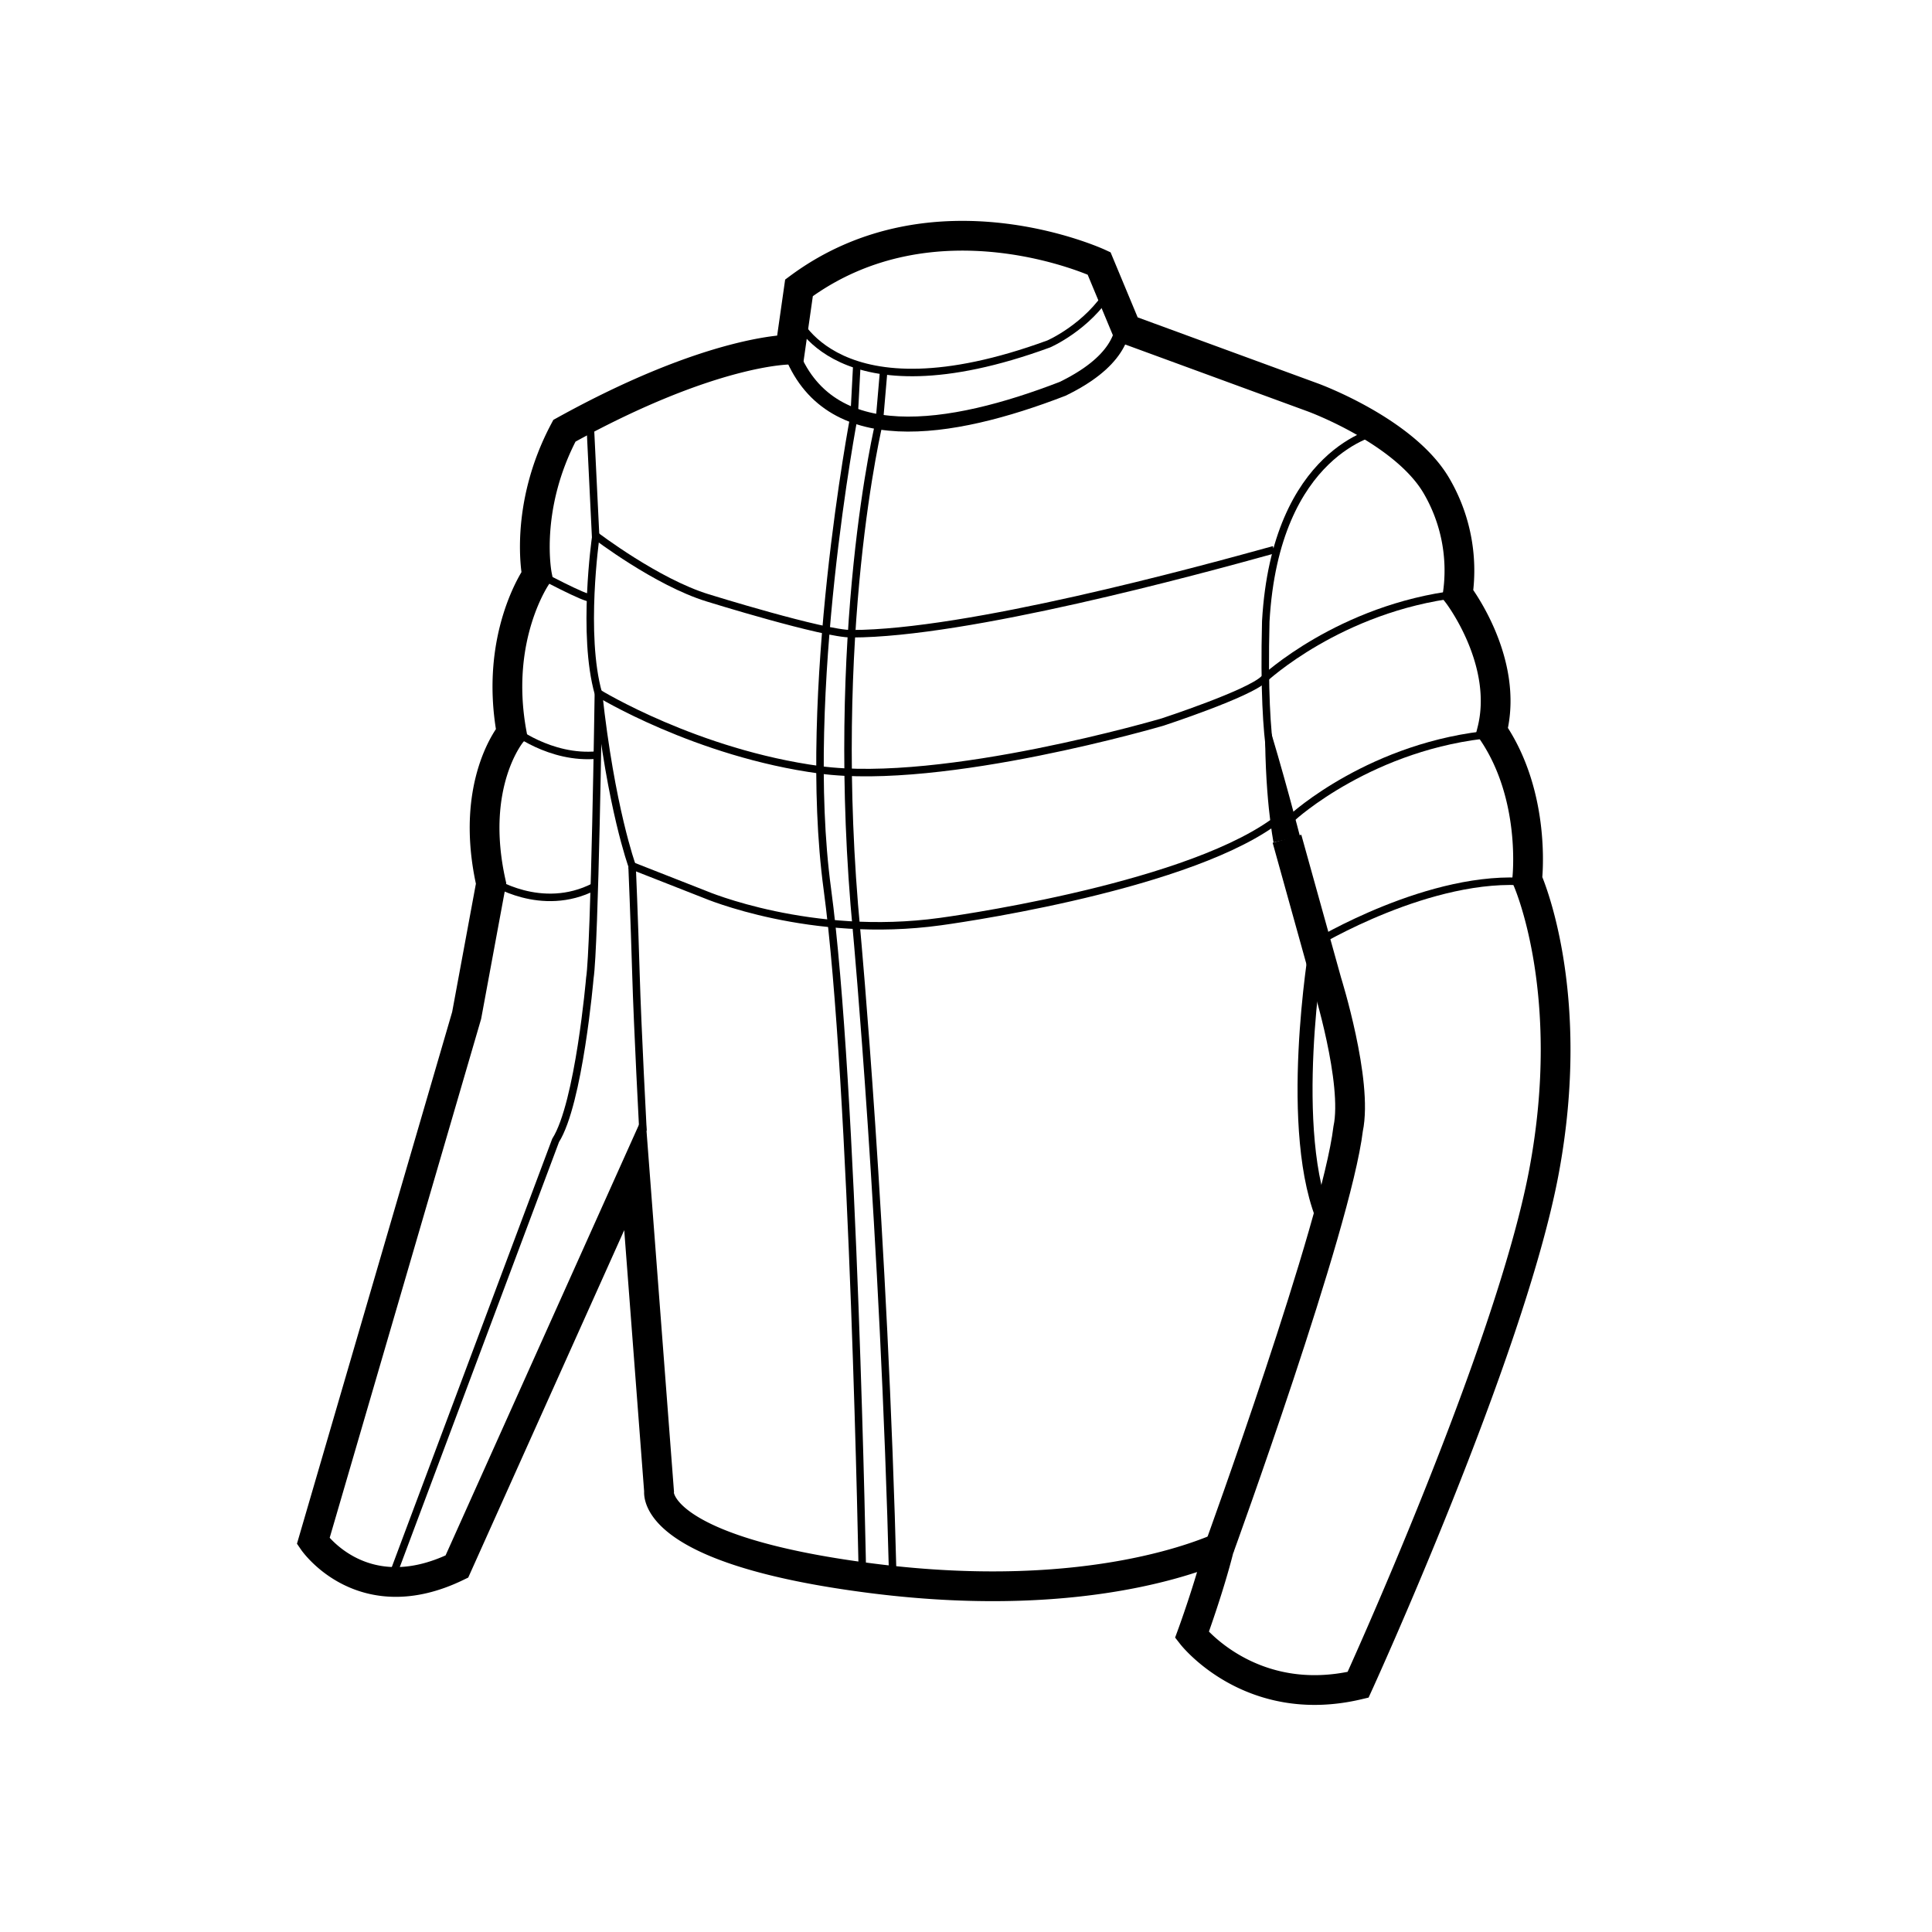 <svg id="Layer_2" data-name="Layer 2" xmlns="http://www.w3.org/2000/svg" viewBox="0 0 500 500"><defs><style>.cls-1,.cls-2,.cls-3{fill:none;stroke:#000;stroke-miterlimit:10;}.cls-1{stroke-width:7.7px;}.cls-2{stroke-width:3.88px;}.cls-3{stroke-width:1.94px;}</style></defs><path class="cls-1" d="M308.47,423.12s15.17,19.48,43,12.9c0,0,39.21-85.75,48.06-132.55s-4.3-75.88-4.3-75.88,2.53-21.51-9.1-38.45c4.55-18-8.86-35.42-8.86-35.42a43.4,43.4,0,0,0-5.56-28.08c-8.35-14.16-31.88-22.76-31.88-22.76L291.52,85.17l-7.08-17s-42.5-19.73-77.66,6.32L204.5,90.48s-20-.25-58.43,21c-10.63,20-7.09,37.43-7.09,37.43s-11.13,15.69-6.57,40.73c0,0-11.13,13.16-5.32,39l-6.32,34.15L81.06,398.84s12.64,18.47,37.18,6.58l46-102.45,6.32,83s-2.53,15.18,55.15,22.51,88-7.33,89.8-7.84C312.92,411,308.47,423.12,308.47,423.12Z"/><path class="cls-1" d="M315.55,400.61s30.32-83.44,33.35-108.48c2.57-12.18-5.52-38-5.52-38l-10.31-37.06"/><path class="cls-2" d="M285.49,70.75S302.71,87.16,275,100.63C246,111.82,214.19,117,204.5,90.48"/><path class="cls-2" d="M340.77,244.77s-8.23,48.75,2.47,72"/><path class="cls-3" d="M152.65,108l1.51,31.1s-3.6,25.17.7,40.35c0,0-.94,65.56-2.21,73.69,0,0-2.79,32.42-8.86,42L101,409.37"/><path class="cls-3" d="M138.87,148.25s13,7,14,6.45"/><path class="cls-3" d="M132.41,188.57s9.9,8,22.18,6.83"/><path class="cls-3" d="M127.09,227.84s13,8.72,26.73,1.61"/><path class="cls-3" d="M154.16,138.61s15.81,12.08,29,16.12c0,0,30.14,9.38,37.25,9.28,29.78,0,89-16.12,109.27-21.74"/><path class="cls-3" d="M163,223.85l19.51,7.66s27.32,11.63,60.84,7c0,0,61.41-8.16,85.94-25.48"/><path class="cls-3" d="M166.4,292.68S165,266.31,164.58,252s-1-27.93-1-27.93-5.47-15-8.69-44.68c0,0,25.35,15.55,57.35,19.85s88.67-12.39,88.67-12.39,22.42-7.34,26.21-11.13c0,0,19.54-18.34,50.18-22"/><path class="cls-3" d="M205.76,81.65s10.5,27.55,65.65,7.36c0,0,10-4.31,15.89-13.94"/><path class="cls-3" d="M221.75,94.38l-.69,13.16s-13.78,71.73-6.95,122.5,9.09,178.08,9.09,178.08"/><path class="cls-3" d="M228.66,96.4l-1.1,12.8s-13.28,54.41-5.83,132.2c0,0,7.08,77,9.35,167.68"/><path class="cls-3" d="M356.86,111.5s-26.75,4.91-29.28,49.3c-.9,35.8,3,41.49,3,41.49"/><path class="cls-3" d="M334.52,211.52s20.49-18.84,52.13-21.59"/><path class="cls-3" d="M340.39,244.15s30-18.21,55.13-15.89"/><g id="shapes"><path d="M329.59,218s-2.52-12.34-2.15-33.33c4.47,14.2,9,31.81,9,31.81Z"/></g></svg>